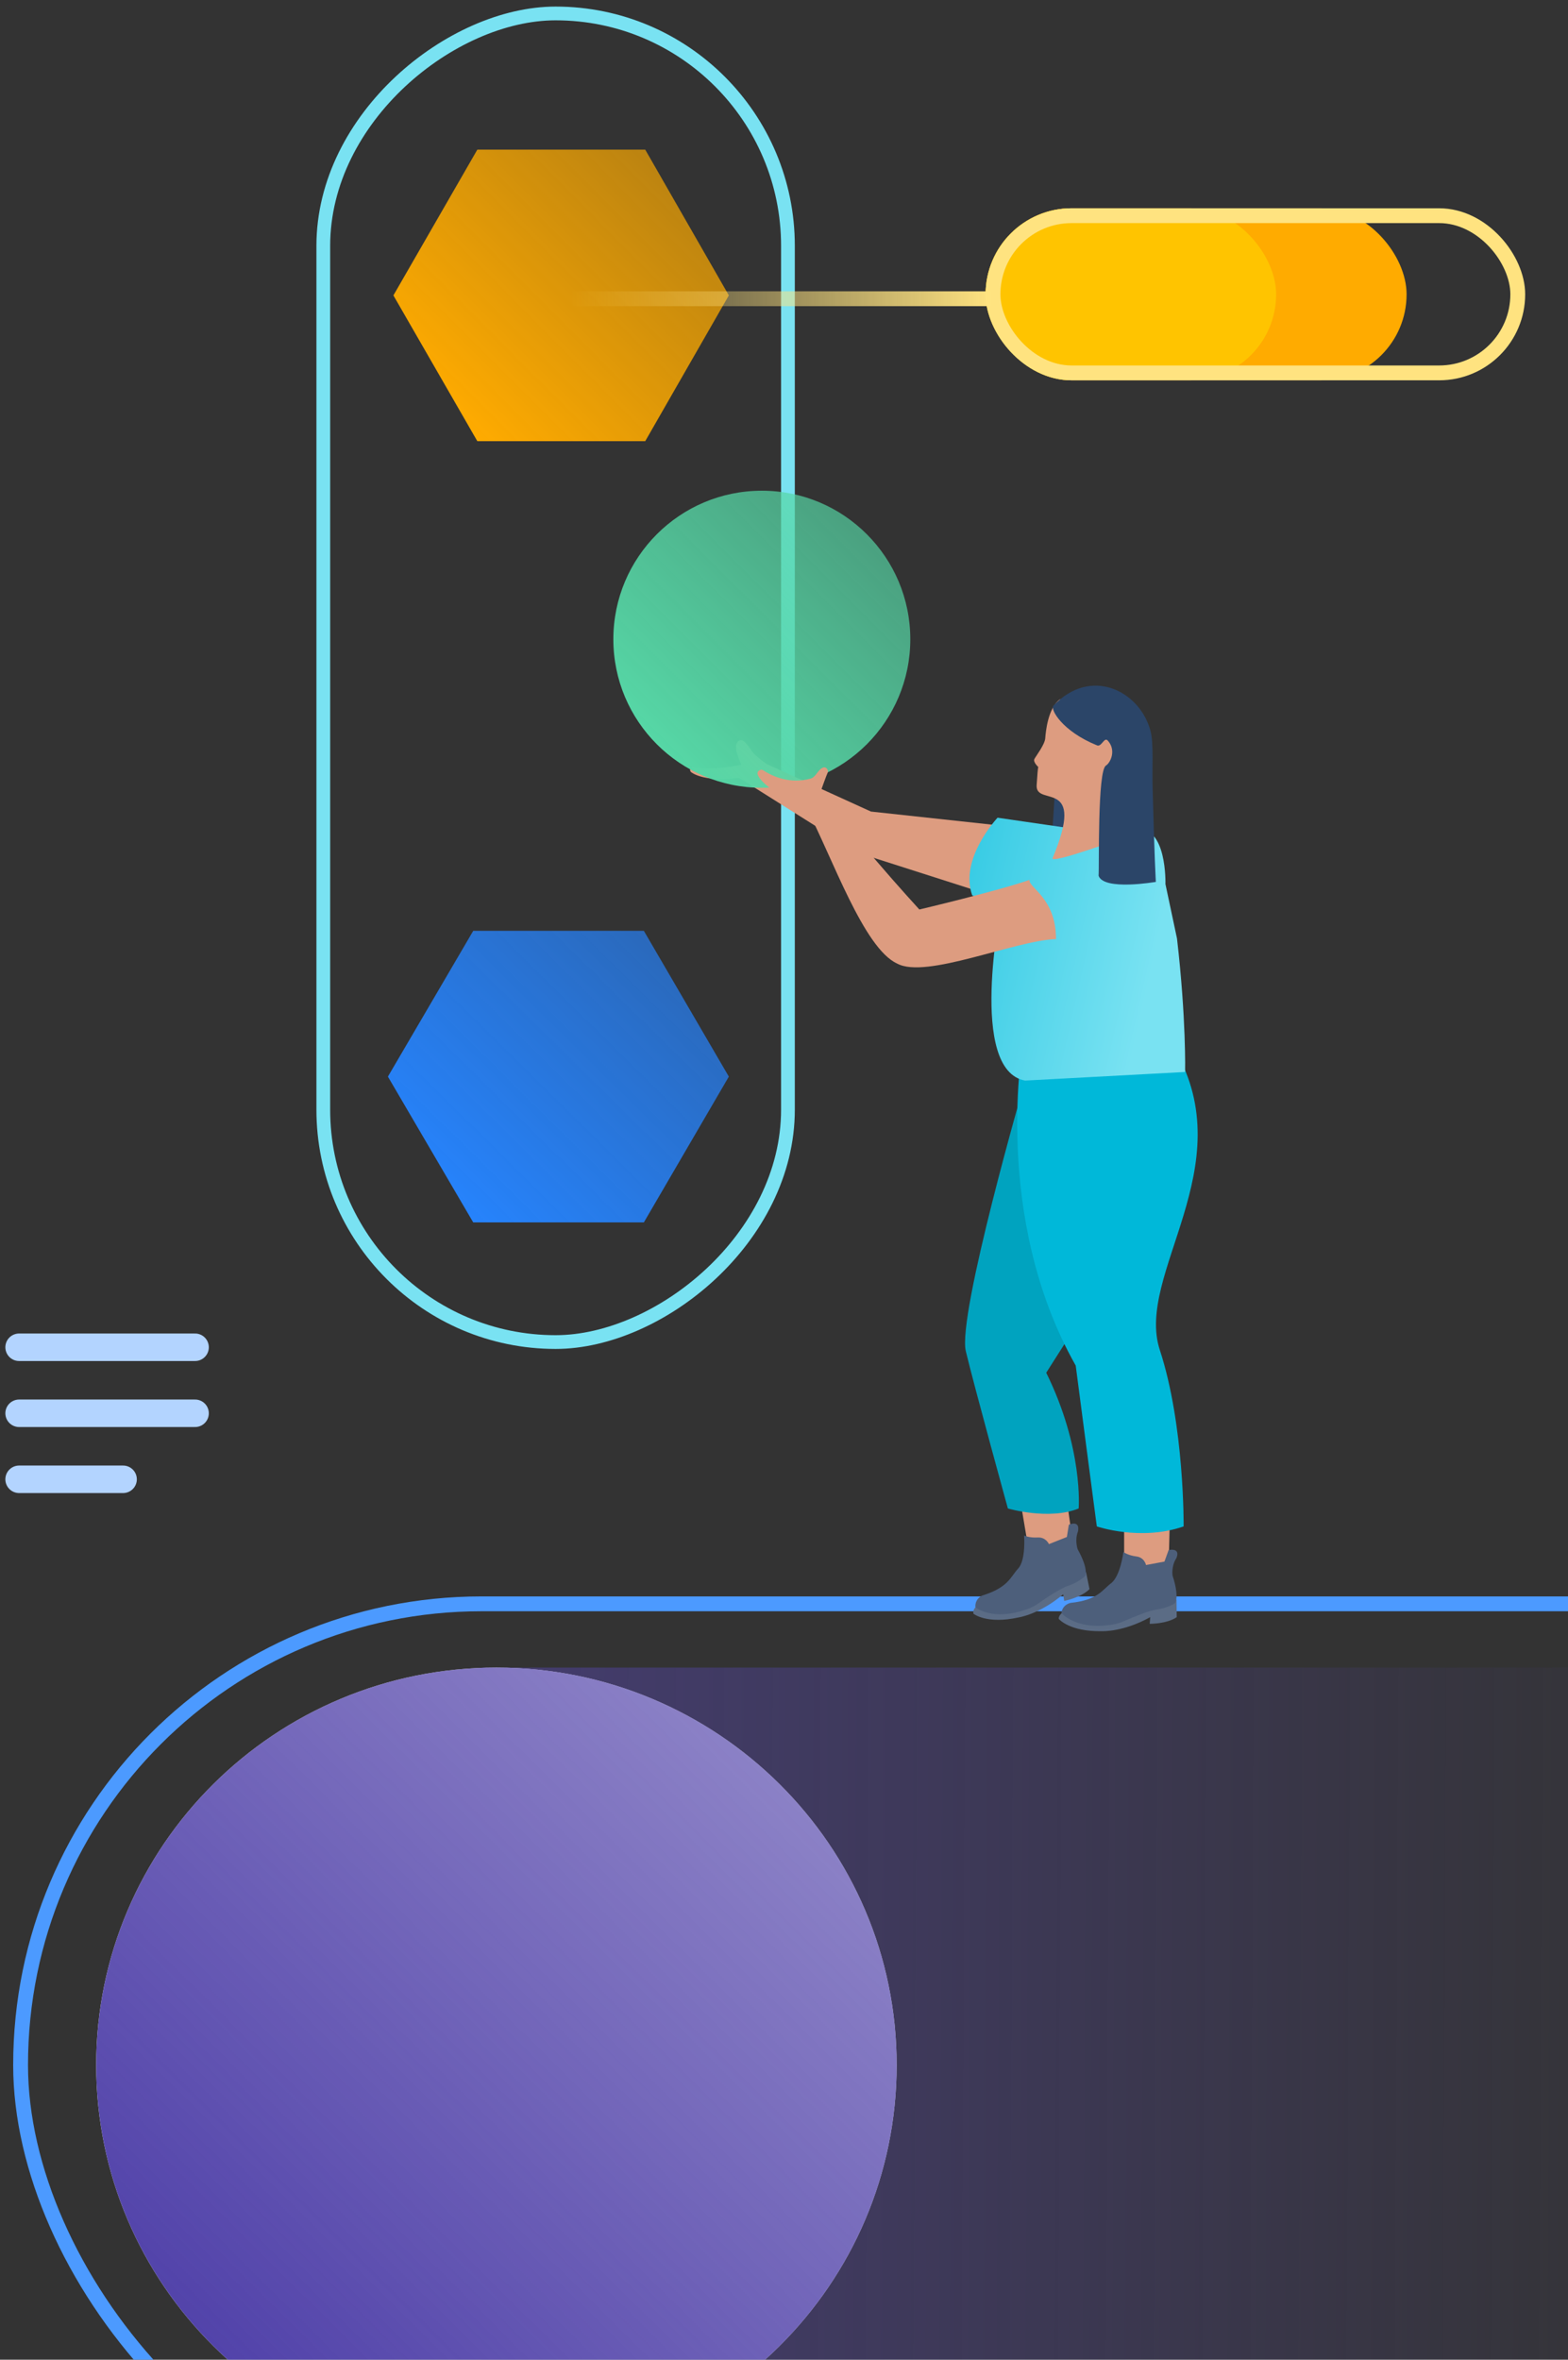 <svg width="238" height="358" viewBox="0 0 238 358" fill="none" xmlns="http://www.w3.org/2000/svg">
<rect x="0" y="0" width="238" height="358" fill="#333333" stroke="none"/>
<path d="M97.728 141.221H71.829L58.879 163.339L71.829 185.458H97.728L110.627 163.339L97.728 141.221Z" fill="url(#paint0_linear_2190_11275)"/>
<path d="M97.935 22.699H72.454L59.713 44.817L72.454 66.935H97.935L110.627 44.817L97.935 22.699Z" fill="url(#paint1_linear_2190_11275)"/>
<rect x="49.071" y="203.61" width="201.569" height="70.528" rx="35.264" transform="rotate(-90 49.071 203.61)" stroke="#79E2F2" stroke-width="2.087"/>
<rect x="149.6" y="31.598" width="63.9" height="26.1" rx="13.05" fill="#FFAB00"/>
<rect x="149.6" y="31.598" width="44.1" height="26.1" rx="13.05" fill="#FFC400"/>
<rect x="150.725" y="32.723" width="79.65" height="23.85" rx="11.925" stroke="#FFE380" stroke-width="2.25"/>
<line x1="150.5" y1="45.323" x2="79.4" y2="45.323" stroke="url(#paint2_linear_2190_11275)" stroke-width="2.25"/>
<rect x="73.1" y="252.999" width="186.3" height="120.6" fill="url(#paint3_linear_2190_11275)"/>
<path d="M75.35 373.599C108.901 373.599 136.1 346.602 136.1 313.299C136.1 279.996 108.901 252.999 75.35 252.999C41.799 252.999 14.6 279.996 14.6 313.299C14.6 346.602 41.799 373.599 75.35 373.599Z" fill="white"/>
<path d="M75.35 373.599C108.901 373.599 136.1 346.602 136.1 313.299C136.1 279.996 108.901 252.999 75.35 252.999C41.799 252.999 14.6 279.996 14.6 313.299C14.6 346.602 41.799 373.599 75.35 373.599Z" fill="url(#paint4_linear_2190_11275)"/>
<rect x="3.125" y="243.324" width="352.35" height="139.95" rx="69.975" stroke="#4C9AFF" stroke-width="2.25"/>
<g clip-path="url(#clip0_2190_11275)">
<path d="M170.629 237.775V228.336L177.605 228.97L177.307 240.461L170.629 237.775Z" fill="#DD9C80"/>
<path d="M156.265 235.909L154.698 226.619L161.712 226.06L163.317 237.439L156.265 235.909Z" fill="#DD9C80"/>
<path d="M161.152 244.751C161.152 244.751 160.667 245.124 160.704 245.609C160.704 245.609 162.309 247.587 167.308 247.475C167.308 247.475 170.479 247.624 174.583 245.348L174.509 246.355C174.509 246.355 177.083 246.393 178.613 245.348L178.575 242.699L168.688 243.52L161.152 244.751Z" fill="#5B6C85"/>
<path d="M173.949 237.438C173.949 237.438 173.725 236.281 172.457 236.132C171.225 235.983 170.516 235.461 170.516 235.461C170.516 235.461 170.069 239.117 168.651 240.199C167.233 241.281 166.636 242.736 162.495 243.184C162.495 243.184 161.264 243.407 161.115 244.713C161.115 244.713 163.204 247.325 168.688 246.504C169.397 246.392 170.069 246.205 170.703 245.907C172.009 245.347 174.397 244.34 175.553 244.191C177.232 243.967 178.314 243.258 178.314 243.258C178.314 243.258 179.097 242.475 177.978 239.042C177.978 239.042 177.754 237.625 178.538 236.431C178.538 236.431 179.359 234.826 177.381 235.162L176.747 236.916L173.949 237.438Z" fill="#4D5F7B"/>
<path d="M148.02 243.892C148.02 243.892 147.61 244.377 147.759 244.825C147.759 244.825 149.737 246.467 154.624 245.385C154.624 245.385 157.758 244.937 161.377 241.878L161.526 242.885C161.526 242.885 164.063 242.4 165.369 241.094L164.847 238.52L155.296 241.206L148.02 243.892Z" fill="#5B6C85"/>
<path d="M159.213 234.267C159.213 234.267 158.765 233.185 157.497 233.26C156.228 233.335 155.445 232.961 155.445 232.961C155.445 232.961 155.743 236.655 154.549 237.961C153.355 239.267 153.057 240.834 149.102 242.065C149.102 242.065 147.946 242.512 148.058 243.856C148.058 243.856 150.595 246.019 155.855 244.154C156.527 243.93 157.161 243.594 157.721 243.184C158.877 242.363 161.041 240.945 162.16 240.572C163.765 240.05 164.697 239.117 164.697 239.117C164.697 239.117 165.332 238.222 163.578 235.051C163.578 235.051 163.093 233.708 163.615 232.365C163.615 232.365 164.1 230.611 162.235 231.32L161.936 233.185L159.213 234.267Z" fill="#4D5F7B"/>
<path d="M160.182 119.097L159.324 132.491L163.055 129.207L164.659 120.328L160.182 119.097Z" fill="#2B4568"/>
<path d="M155.593 163.941C155.593 163.941 145.259 199.57 146.602 205.017C147.908 210.464 152.982 228.858 152.982 228.858C152.982 228.858 159.212 230.686 163.726 228.858C163.726 228.858 164.473 219.754 158.802 208.263L172.979 185.99L155.593 163.941Z" fill="#00A3BF"/>
<path d="M155.295 158.121C155.295 158.121 150.445 184.498 163.279 207.181C163.279 207.181 166.599 232.588 166.487 231.581C166.487 231.581 173.091 233.857 179.657 231.581C179.657 231.581 179.806 216.285 176.038 204.794C172.27 193.303 188.649 177.073 178.314 159.203C178.239 159.24 160.928 160.956 155.295 158.121Z" fill="#00B8D9"/>
<path d="M155.929 137.601L130.261 129.393L110.823 117.156L115.897 115.701L132.201 123.126L158.056 125.924L155.929 137.601Z" fill="#DD9C80"/>
<path d="M163.465 125.811L151.415 124.058C151.415 124.058 145.557 130.288 147.572 135.847L151.937 137.675C151.937 137.675 146.9 162.374 155.593 163.941L179.881 162.635C179.881 162.635 180.068 154.576 178.65 142.376L176.896 134.126C176.896 134.126 177.166 125.14 172.39 125.811L169.957 126.744L163.465 125.811Z" fill="url(#paint5_linear_2190_11275)"/>
<path d="M159.772 130.177C164.958 117.828 157.16 122.529 157.347 119.134C157.571 115.552 157.645 116.41 157.645 116.41C157.645 116.41 156.75 115.627 157.011 115.142C157.272 114.657 158.578 112.978 158.653 112.008C158.727 111.001 159.063 107.456 160.854 106.113C160.854 106.113 163.54 105.889 164.958 106.001C166.376 106.113 169.062 112.157 169.062 112.157L169.36 120.402L170.741 127.006C170.741 127.006 159.324 131.222 159.772 130.177Z" fill="#DD9C80"/>
<path d="M174.956 119.767C174.844 116.409 175.142 112.827 174.62 110.85C172.978 104.769 165.517 101.075 159.883 107.082C159.398 107.604 161.189 110.925 166.524 113.089C167.196 113.35 167.606 111.783 168.128 112.342C169.471 113.798 168.576 115.7 167.867 116.148C166.561 116.931 166.86 131.482 166.748 132.862C167.531 135.175 175.441 133.795 175.441 133.795C175.441 133.795 175.217 129.989 174.956 119.767Z" fill="#2B4568"/>
<path d="M116.307 115.888C116.307 115.888 114.815 114.806 114.218 114.097C113.77 113.538 112.987 112.008 112.241 112.344C110.86 113.015 112.614 116 112.502 116.037C110.151 116.485 107.689 116.784 105.301 116.373C104.816 116.299 104.518 116.896 104.966 117.194C107.465 118.873 113.36 118.089 113.77 117.492C113.957 117.642 113.696 117.418 113.92 117.269C114.516 116.896 115.113 116.485 115.71 116.112C116.046 115.926 116.531 116.187 116.307 115.888Z" fill="#DD9C80"/>
<path d="M115.634 119.52C128.08 119.52 138.17 109.431 138.17 96.984C138.17 84.538 128.08 74.449 115.634 74.449C103.188 74.449 93.098 84.538 93.098 96.984C93.098 109.431 103.188 119.52 115.634 119.52Z" fill="url(#paint6_linear_2190_11275)"/>
<path d="M136.174 146.187C131.083 143.865 126.319 130.038 122.513 122.799C120.715 122.175 115.478 119.217 114.993 117.451C114.871 116.98 115.458 116.622 115.85 116.867C117.367 117.87 119.995 118.959 123.009 118.134C123.821 117.928 124.085 116.876 124.837 116.493C125.401 116.205 125.854 116.863 125.587 117.325C125.493 117.491 124.696 119.703 124.696 119.703C127.031 124.346 139.545 137.985 139.545 137.985C139.545 137.985 151.488 135.158 156.265 133.494C156.109 134.699 160.288 136.212 160.288 142.472C153.978 142.696 140.533 148.584 136.174 146.187Z" fill="#DD9C80"/>
</g>
<path d="M2.9 204.4H29.609" stroke="#B3D4FF" stroke-width="4.173" stroke-linecap="round" stroke-linejoin="round"/>
<path d="M2.9 214.416H29.609" stroke="#B3D4FF" stroke-width="4.173" stroke-linecap="round" stroke-linejoin="round"/>
<path d="M2.9 224.432H18.683" stroke="#B3D4FF" stroke-width="4.173" stroke-linecap="round" stroke-linejoin="round"/>
<defs>
<linearGradient id="paint0_linear_2190_11275" x1="67.091" y1="180.759" x2="101.976" y2="145.409" gradientUnits="userSpaceOnUse">
<stop stop-color="#2683FC"/>
<stop offset="1" stop-color="#2684FF" stop-opacity="0.67"/>
</linearGradient>
<linearGradient id="paint1_linear_2190_11275" x1="67.792" y1="62.237" x2="102.68" y2="27.454" gradientUnits="userSpaceOnUse">
<stop stop-color="#FFAB00"/>
<stop offset="1" stop-color="#FFAB00" stop-opacity="0.67"/>
</linearGradient>
<linearGradient id="paint2_linear_2190_11275" x1="150.5" y1="44.198" x2="86.6" y2="44.198" gradientUnits="userSpaceOnUse">
<stop stop-color="#FFE380"/>
<stop offset="1" stop-color="#FFE380" stop-opacity="0"/>
</linearGradient>
<linearGradient id="paint3_linear_2190_11275" x1="259.4" y1="319.198" x2="73.091" y2="318.231" gradientUnits="userSpaceOnUse">
<stop stop-color="#5445AB" stop-opacity="0"/>
<stop offset="1" stop-color="#5546AB" stop-opacity="0.5"/>
</linearGradient>
<linearGradient id="paint4_linear_2190_11275" x1="32.421" y1="355.973" x2="117.696" y2="270.062" gradientUnits="userSpaceOnUse">
<stop stop-color="#5243AA"/>
<stop offset="1" stop-color="#5243AA" stop-opacity="0.67"/>
</linearGradient>
<linearGradient id="paint5_linear_2190_11275" x1="293.681" y1="171.331" x2="35.75" y2="113.708" gradientUnits="userSpaceOnUse">
<stop offset="0.459" stop-color="#79E2F2"/>
<stop offset="0.675" stop-color="#00B8D9"/>
</linearGradient>
<linearGradient id="paint6_linear_2190_11275" x1="99.709" y1="112.933" x2="131.58" y2="81.063" gradientUnits="userSpaceOnUse">
<stop stop-color="#56D7A6"/>
<stop offset="1" stop-color="#56D7A6" stop-opacity="0.67"/>
</linearGradient>
<clipPath id="clip0_2190_11275">
<rect width="106.001" height="179.451" fill="white" transform="matrix(-1 0 0 1 199.1 74.448)"/>
</clipPath>
</defs>
</svg>
